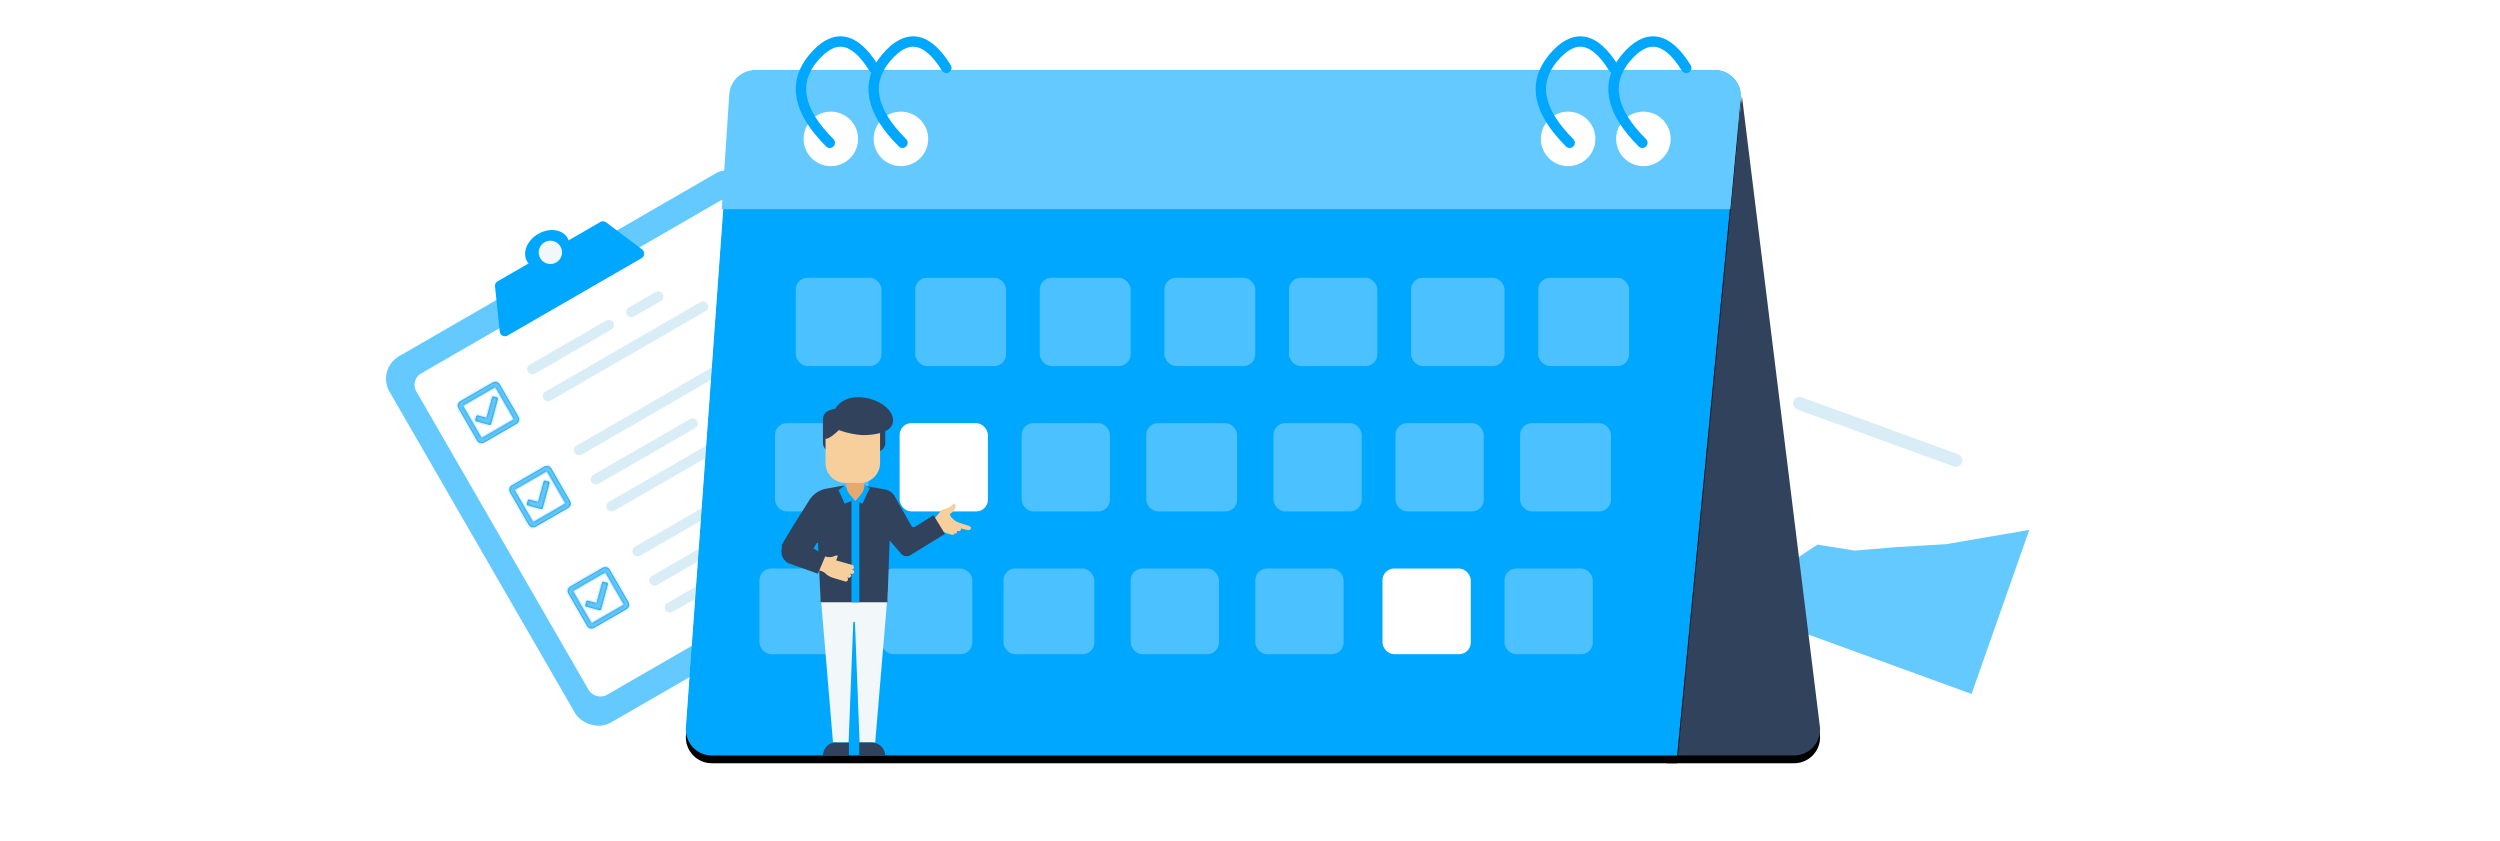 <svg xmlns="http://www.w3.org/2000/svg" xmlns:xlink="http://www.w3.org/1999/xlink" width="963" height="324" viewBox="0 0 963 324">
    <defs>
        <filter id="a" width="170.6%" height="197.7%" x="-35.3%" y="-48.8%" filterUnits="objectBoundingBox">
            <feOffset dy="3" in="SourceAlpha" result="shadowOffsetOuter1"/>
            <feGaussianBlur in="shadowOffsetOuter1" result="shadowBlurOuter1" stdDeviation="15"/>
            <feColorMatrix in="shadowBlurOuter1" result="shadowMatrixOuter1" values="0 0 0 0 0 0 0 0 0 0 0 0 0 0 0 0 0 0 0.1 0"/>
            <feMerge>
                <feMergeNode in="shadowMatrixOuter1"/>
                <feMergeNode in="SourceGraphic"/>
            </feMerge>
        </filter>
        <path id="c" d="M670.988 21l30.017 242.773c.678 5.481-3.216 10.474-8.697 11.151a10 10 0 0 1-1.227.076H642l28.988-254z"/>
        <filter id="b" width="257.4%" height="136.6%" x="-78.7%" y="-17.1%" filterUnits="objectBoundingBox">
            <feOffset dy="3" in="SourceAlpha" result="shadowOffsetOuter1"/>
            <feGaussianBlur in="shadowOffsetOuter1" result="shadowBlurOuter1" stdDeviation="15"/>
            <feColorMatrix in="shadowBlurOuter1" values="0 0 0 0 0 0 0 0 0 0 0 0 0 0 0 0 0 0 0.1 0"/>
        </filter>
        <filter id="d" width="178.9%" height="171.8%" x="-39.4%" y="-35.9%" filterUnits="objectBoundingBox">
            <feOffset dy="3" in="SourceAlpha" result="shadowOffsetOuter1"/>
            <feGaussianBlur in="shadowOffsetOuter1" result="shadowBlurOuter1" stdDeviation="15"/>
            <feColorMatrix in="shadowBlurOuter1" result="shadowMatrixOuter1" values="0 0 0 0 0 0 0 0 0 0 0 0 0 0 0 0 0 0 0.1 0"/>
            <feMerge>
                <feMergeNode in="shadowMatrixOuter1"/>
                <feMergeNode in="SourceGraphic"/>
            </feMerge>
        </filter>
        <path id="e" d="M17.202.833H2.798c-1.085 0-1.965.88-1.965 1.965v14.404c0 1.085.88 1.965 1.965 1.965h14.404c1.085 0 1.965-.88 1.965-1.965V2.798c0-1.085-.88-1.965-1.965-1.965zm0 16.37H2.798V2.797h14.404v14.404zM15.735 7.31l-7.063 7.007a.491.491 0 0 1-.695-.003l-3.715-3.745a.491.491 0 0 1 .003-.695l.93-.922a.491.491 0 0 1 .694.003l2.447 2.466 5.785-5.738a.491.491 0 0 1 .694.003l.923.93a.491.491 0 0 1-.003.694z"/>
        <path id="g" d="M17.202.833H2.798c-1.085 0-1.965.88-1.965 1.965v14.404c0 1.085.88 1.965 1.965 1.965h14.404c1.085 0 1.965-.88 1.965-1.965V2.798c0-1.085-.88-1.965-1.965-1.965zm0 16.37H2.798V2.797h14.404v14.404zM15.735 7.31l-7.063 7.007a.491.491 0 0 1-.695-.003l-3.715-3.745a.491.491 0 0 1 .003-.695l.93-.922a.491.491 0 0 1 .694.003l2.447 2.466 5.785-5.738a.491.491 0 0 1 .694.003l.923.93a.491.491 0 0 1-.003.694z"/>
        <path id="i" d="M17.202.833H2.798c-1.085 0-1.965.88-1.965 1.965v14.404c0 1.085.88 1.965 1.965 1.965h14.404c1.085 0 1.965-.88 1.965-1.965V2.798c0-1.085-.88-1.965-1.965-1.965zm0 16.37H2.798V2.797h14.404v14.404zM15.735 7.31l-7.063 7.007a.491.491 0 0 1-.695-.003l-3.715-3.745a.491.491 0 0 1 .003-.695l.93-.922a.491.491 0 0 1 .694.003l2.447 2.466 5.785-5.738a.491.491 0 0 1 .694.003l.923.93a.491.491 0 0 1-.003.694z"/>
        <path id="l" d="M19.276 9.28l-17.592 244c-.397 5.51 3.746 10.297 9.255 10.694a10 10 0 0 0 .72.026H383.5l24.441-253.039A10 10 0 0 0 397.987 0H29.252a10 10 0 0 0-9.975 9.28z"/>
        <filter id="k" width="122.7%" height="135.2%" x="-11.2%" y="-16.5%" filterUnits="objectBoundingBox">
            <feOffset dy="3" in="SourceAlpha" result="shadowOffsetOuter1"/>
            <feGaussianBlur in="shadowOffsetOuter1" result="shadowBlurOuter1" stdDeviation="15"/>
            <feColorMatrix in="shadowBlurOuter1" values="0 0 0 0 0 0 0 0 0 0 0 0 0 0 0 0 0 0 0.1 0"/>
        </filter>
    </defs>
    <g fill="none" fill-rule="evenodd">
        <g fill="#FFF" opacity=".404" transform="translate(0 141)">
            <rect width="213" height="5" x="37" rx="2.5"/>
            <rect width="277" height="5" y="37" rx="2.5"/>
            <rect width="6" height="40" x="141" rx="3"/>
            <rect width="6" height="40" x="73" y="38" rx="3"/>
            <rect width="6" height="40" x="218" y="38" rx="3"/>
            <rect width="6" height="40" x="181" y="76" rx="3"/>
            <rect width="277" height="5" y="74" rx="2.5"/>
            <rect width="265" height="5" x="30" y="111" rx="2.5"/>
        </g>
        <g fill="#FFF" opacity=".404" transform="translate(618 64)">
            <rect width="249" height="5" x="44" rx="2.5"/>
            <rect width="324" height="5" y="37" rx="2.5"/>
            <rect width="7" height="40" x="165" rx="3.5"/>
            <rect width="7" height="40" x="86" y="38" rx="3.5"/>
            <rect width="7" height="40" x="255" y="38" rx="3.5"/>
            <rect width="7" height="40" x="211" y="76" rx="3.5"/>
            <rect width="324" height="5" y="74" rx="2.5"/>
            <rect width="310" height="5" x="35" y="111" rx="2.5"/>
        </g>
        <g filter="url(#a)" transform="rotate(20 19.818 1886.636)">
            <rect width="180" height="130" fill="#FFF" rx="10"/>
            <path fill="#64C9FF" d="M13 109l14.466-6.035 17.652-4.616 14.619-10.816h16.692l9.11-12.29 14.258-2.736 14.389-6.636 17.882-7.74L160.28 42l.719 67z"/>
            <path fill="#D9EDF7" d="M60.5 24h64a2.5 2.5 0 1 1 0 5h-64a2.5 2.5 0 1 1 0-5z"/>
        </g>
        <g transform="translate(0 16)">
            <use fill="#000" filter="url(#b)" xlink:href="#c"/>
            <use fill="#31425C" xlink:href="#c"/>
        </g>
        <g filter="url(#d)" transform="rotate(-30 306.186 -191.028)">
            <rect width="161" height="163" y="14" fill="#64C9FF" rx="10"/>
            <rect width="143" height="143" x="9" y="24" fill="#FFF" rx="5"/>
            <rect width="38" height="4" x="50" y="42" fill="#D9EDF7" rx="2"/>
            <g transform="translate(19 40)">
                <mask id="f" fill="#fff">
                    <use xlink:href="#e"/>
                </mask>
                <use fill="#0085CC" fill-rule="nonzero" xlink:href="#e"/>
                <path fill="#64C9FF" d="M0 0h20v20H0z" mask="url(#f)"/>
            </g>
            <g transform="translate(20 78)">
                <mask id="h" fill="#fff">
                    <use xlink:href="#g"/>
                </mask>
                <use fill="#0085CC" fill-rule="nonzero" xlink:href="#g"/>
                <path fill="#64C9FF" d="M0 0h20v20H0z" mask="url(#h)"/>
            </g>
            <rect width="16" height="4" x="94" y="42" fill="#D9EDF7" rx="2"/>
            <rect width="73" height="4" x="50" y="54" fill="#D9EDF7" rx="2"/>
            <rect width="88" height="4" x="50" y="78" fill="#D9EDF7" rx="2"/>
            <rect width="47" height="4" x="50" y="91" fill="#D9EDF7" rx="2"/>
            <rect width="64" height="4" x="50" y="103" fill="#D9EDF7" rx="2"/>
            <g transform="translate(20 123)">
                <mask id="j" fill="#fff">
                    <use xlink:href="#i"/>
                </mask>
                <use fill="#0085CC" fill-rule="nonzero" xlink:href="#i"/>
                <path fill="#64C9FF" d="M0 0h20v20H0z" mask="url(#j)"/>
            </g>
            <rect width="88" height="4" x="50" y="123" fill="#D9EDF7" rx="2"/>
            <rect width="47" height="4" x="50" y="136" fill="#D9EDF7" rx="2"/>
            <rect width="64" height="4" x="50" y="148" fill="#D9EDF7" rx="2"/>
            <path fill="#00A7FF" d="M57.309 8h45.731a2 2 0 0 1 1.842 1.219l6.786 16a2 2 0 0 1-1.84 2.781H50.182a2 2 0 0 1-1.827-2.814l7.126-16A2 2 0 0 1 57.309 8z"/>
            <ellipse cx="80" cy="7" fill="#00A7FF" rx="9" ry="7"/>
            <circle cx="80.5" cy="8.5" r="4.5" fill="#F2F7FA"/>
        </g>
        <g transform="translate(262.535 27)">
            <use fill="#000" filter="url(#k)" xlink:href="#l"/>
            <use fill="#00A7FF" xlink:href="#l"/>
            <path fill="#64C9FF" d="M28.362 0h369.661c5.523 0 10 4.477 10 10a10 10 0 0 1-.043.93L404 53.561H15.465l2.918-44.22A10 10 0 0 1 28.362 0z"/>
            <circle cx="57.5" cy="26.5" r="10.5" fill="#FFF"/>
            <circle cx="341.5" cy="26.5" r="10.5" fill="#FFF"/>
            <circle cx="84.5" cy="26.5" r="10.5" fill="#FFF"/>
            <circle cx="370.5" cy="26.5" r="10.5" fill="#FFF"/>
            <rect width="33" height="34" x="44" y="80" fill="#FFF" opacity=".299" rx="4.5"/>
            <rect width="35" height="34" x="90" y="80" fill="#FFF" opacity=".299" rx="4.5"/>
            <rect width="35" height="34" x="138" y="80" fill="#FFF" opacity=".299" rx="4.5"/>
            <rect width="35" height="34" x="186" y="80" fill="#FFF" opacity=".299" rx="4.5"/>
            <rect width="36" height="34" x="36" y="136" fill="#FFF" opacity=".299" rx="4.5"/>
            <rect width="34" height="34" x="84" y="136" fill="#FFF" rx="4.5"/>
            <rect width="34" height="34" x="131" y="136" fill="#FFF" opacity=".299" rx="4.5"/>
            <rect width="35" height="34" x="179" y="136" fill="#FFF" opacity=".299" rx="4.5"/>
            <rect width="34" height="33" x="30" y="192" fill="#FFF" opacity=".299" rx="4.5"/>
            <rect width="35" height="33" x="77" y="192" fill="#FFF" opacity=".299" rx="4.5"/>
            <rect width="35" height="33" x="124" y="192" fill="#FFF" opacity=".299" rx="4.5"/>
            <rect width="34" height="33" x="173" y="192" fill="#FFF" opacity=".299" rx="4.5"/>
            <rect width="34" height="34" x="234" y="80" fill="#FFF" opacity=".299" rx="4.5"/>
            <rect width="36" height="34" x="281" y="80" fill="#FFF" opacity=".299" rx="4.5"/>
            <rect width="35" height="34" x="330" y="80" fill="#FFF" opacity=".299" rx="4.5"/>
            <rect width="34" height="34" x="228" y="136" fill="#4CC1FF" rx="4.5"/>
            <rect width="34" height="34" x="275" y="136" fill="#FFF" opacity=".299" rx="4.5"/>
            <rect width="35" height="34" x="323" y="136" fill="#FFF" opacity=".299" rx="4.5"/>
            <rect width="34" height="33" x="221" y="192" fill="#FFF" opacity=".299" rx="4.5"/>
            <rect width="34" height="33" x="270" y="192" fill="#FFF" rx="4.5"/>
            <rect width="34" height="33" x="317" y="192" fill="#FFF" opacity=".299" rx="4.5"/>
        </g>
        <path stroke="#00A7FF" stroke-linecap="round" stroke-width="4" d="M319.632 55c-12.24-12.22-14.355-23.11-6.343-32.671s15.76-8.29 23.246 3.817M347.632 55c-12.24-12.22-14.355-23.11-6.343-32.671s15.76-8.29 23.246 3.817M604.632 55c-12.24-12.22-14.355-23.11-6.343-32.671s15.76-8.29 23.246 3.817M632.632 55c-12.24-12.22-14.355-23.11-6.343-32.671s15.76-8.29 23.246 3.817"/>
        <g fill-rule="nonzero">
            <path fill="#F2F7FA" d="M328.083 228H342l-4.87 58h-6.013l-1.792-46.151a.321.321 0 0 0-.325-.318.321.321 0 0 0-.325.318L326.883 286h-6.013L316 228h12.083z"/>
            <path fill="#31425C" d="M323.087 286.062H327V291h-10c.044-2.233 1.496-4.32 3.913-4.938.55-.14 1.588 0 2.174 0zM335.67 286H331v5h10c-.05-2.776-2.422-5-5.33-5z"/>
            <path fill="#F7CF9C" d="M360.333 199.314l2.147-2.549a1.95 1.95 0 0 1 1.067-.648 6.265 6.265 0 0 0 3.424-1.76c1.01-1.408 2.147 1.69-.702 3.366a.647.647 0 0 0-.252.915 6.924 6.924 0 0 0 3.171 2.606c.31.126.618.225.927.323l2.02.648 1.053.352s1.025.31.772 1.07c-.253.761-1.263.522-1.263.522l-2.54-.592c.01.075.01.15 0 .226a.83.83 0 0 1-.828.83.45.45 0 0 0-.639-.007.454.454 0 0 0-.007.641 1.092 1.092 0 0 1-.87.183c-.268.441-.793.653-1.29.521l-.703-.211h-.112c-2.26-.746-2.68-1.253-3.901-.24L359 200.104l1.333-.789z"/>
            <path fill="#31425C" d="M311.753 192.653a9.763 9.763 0 0 1 6.472-4.397l6.848-1.256 3.682 4.299 3.682-4.299 8.48 1.55a5.468 5.468 0 0 1 3.766 2.693l6.388 11.32c.29.48.908.64 1.395.363l7.113-4.48 4.421 7.216-13.334 8.193a2.788 2.788 0 0 1-3.542-.545l-4.435-5.15-.851 23.84h-25.733l-1.004-22.681a.265.265 0 0 0-.488-.126l-3.669 6.225L301 210.17c3.654-6.379 7.294-11.976 10.753-17.517z"/>
            <path fill="#00A7FF" d="M331 232h-3v-41.295l3-2.705z"/>
            <path fill="#00A7FF" d="M329 192.527L325.359 187 323 188.797l2.359 5.203z"/>
            <path fill="#00A7FF" d="M328 192.317l4.248-6.317 2.752 2.054-2.752 5.946z"/>
            <path fill="#31425C" d="M337.665 163h-2.33a3.335 3.335 0 0 0-3.335 3.335v4.33a3.335 3.335 0 0 0 3.335 3.335h2.33a3.335 3.335 0 0 0 3.335-3.335v-4.33a3.335 3.335 0 0 0-3.335-3.335zM322.61 158h-2.22a3.39 3.39 0 0 0-3.39 3.39v9.22a3.39 3.39 0 0 0 3.39 3.39h2.22a3.39 3.39 0 0 0 3.39-3.39v-9.22a3.39 3.39 0 0 0-3.39-3.39z"/>
            <path fill="#E4A970" d="M333 182v4.587a6.087 6.087 0 0 1-1.464 4L329.473 193l-2.142-2.507a5.74 5.74 0 0 1-1.33-3.733V182H333z"/>
            <path fill="#F7CF9C" d="M331.38 158h-5.76a7.62 7.62 0 0 0-7.62 7.62v12.76a7.62 7.62 0 0 0 7.62 7.62h5.76a7.62 7.62 0 0 0 7.62-7.62v-12.76a7.62 7.62 0 0 0-7.62-7.62z"/>
            <path fill="#31425C" d="M323.153 165.668a33.183 33.183 0 0 0 9.095 1.938c3.819 0 10.761-.672 11.636-4.653 1.736-7.91-16.496-14.803-22.217-5.444 0 0-7.053-.132-3.818 11.376-.056 0 .82 1.054 5.304-3.217z"/>
            <path fill="#F7CF9C" d="M318.312 214.438c.677.208 1.4.24 2.093.092 1.026-.223 1.386-.746 2.342-.432l-.651 1.768 6.223 1.78c.474.145.735.626.582 1.075-.153.448-.662.694-1.137.55l.61.183a.873.873 0 0 1 .606.633.825.825 0 0 1-.277.812.942.942 0 0 1-.883.179l-.61-.184a.873.873 0 0 1 .606.633.825.825 0 0 1-.278.812.942.942 0 0 1-.882.18l-.61-.184a.873.873 0 0 1 .605.633.825.825 0 0 1-.277.812.942.942 0 0 1-.882.179l-4.671-1.401a7.255 7.255 0 0 1-2.342-1.218l-.291-.223a3.998 3.998 0 0 0-1.802-1.14l-1.386-.431 1.899-5.54 1.413.432z"/>
            <path fill="#31425C" d="M306.496 207.35c-2.157-1.267-5.237 1.073-5.427 4.29-.373 2.245.79 4.462 2.822 5.377L315.056 221l2.944-6.964-5.345-3.176-3.175-1.824-2.984-1.685z"/>
        </g>
    </g>
</svg>
